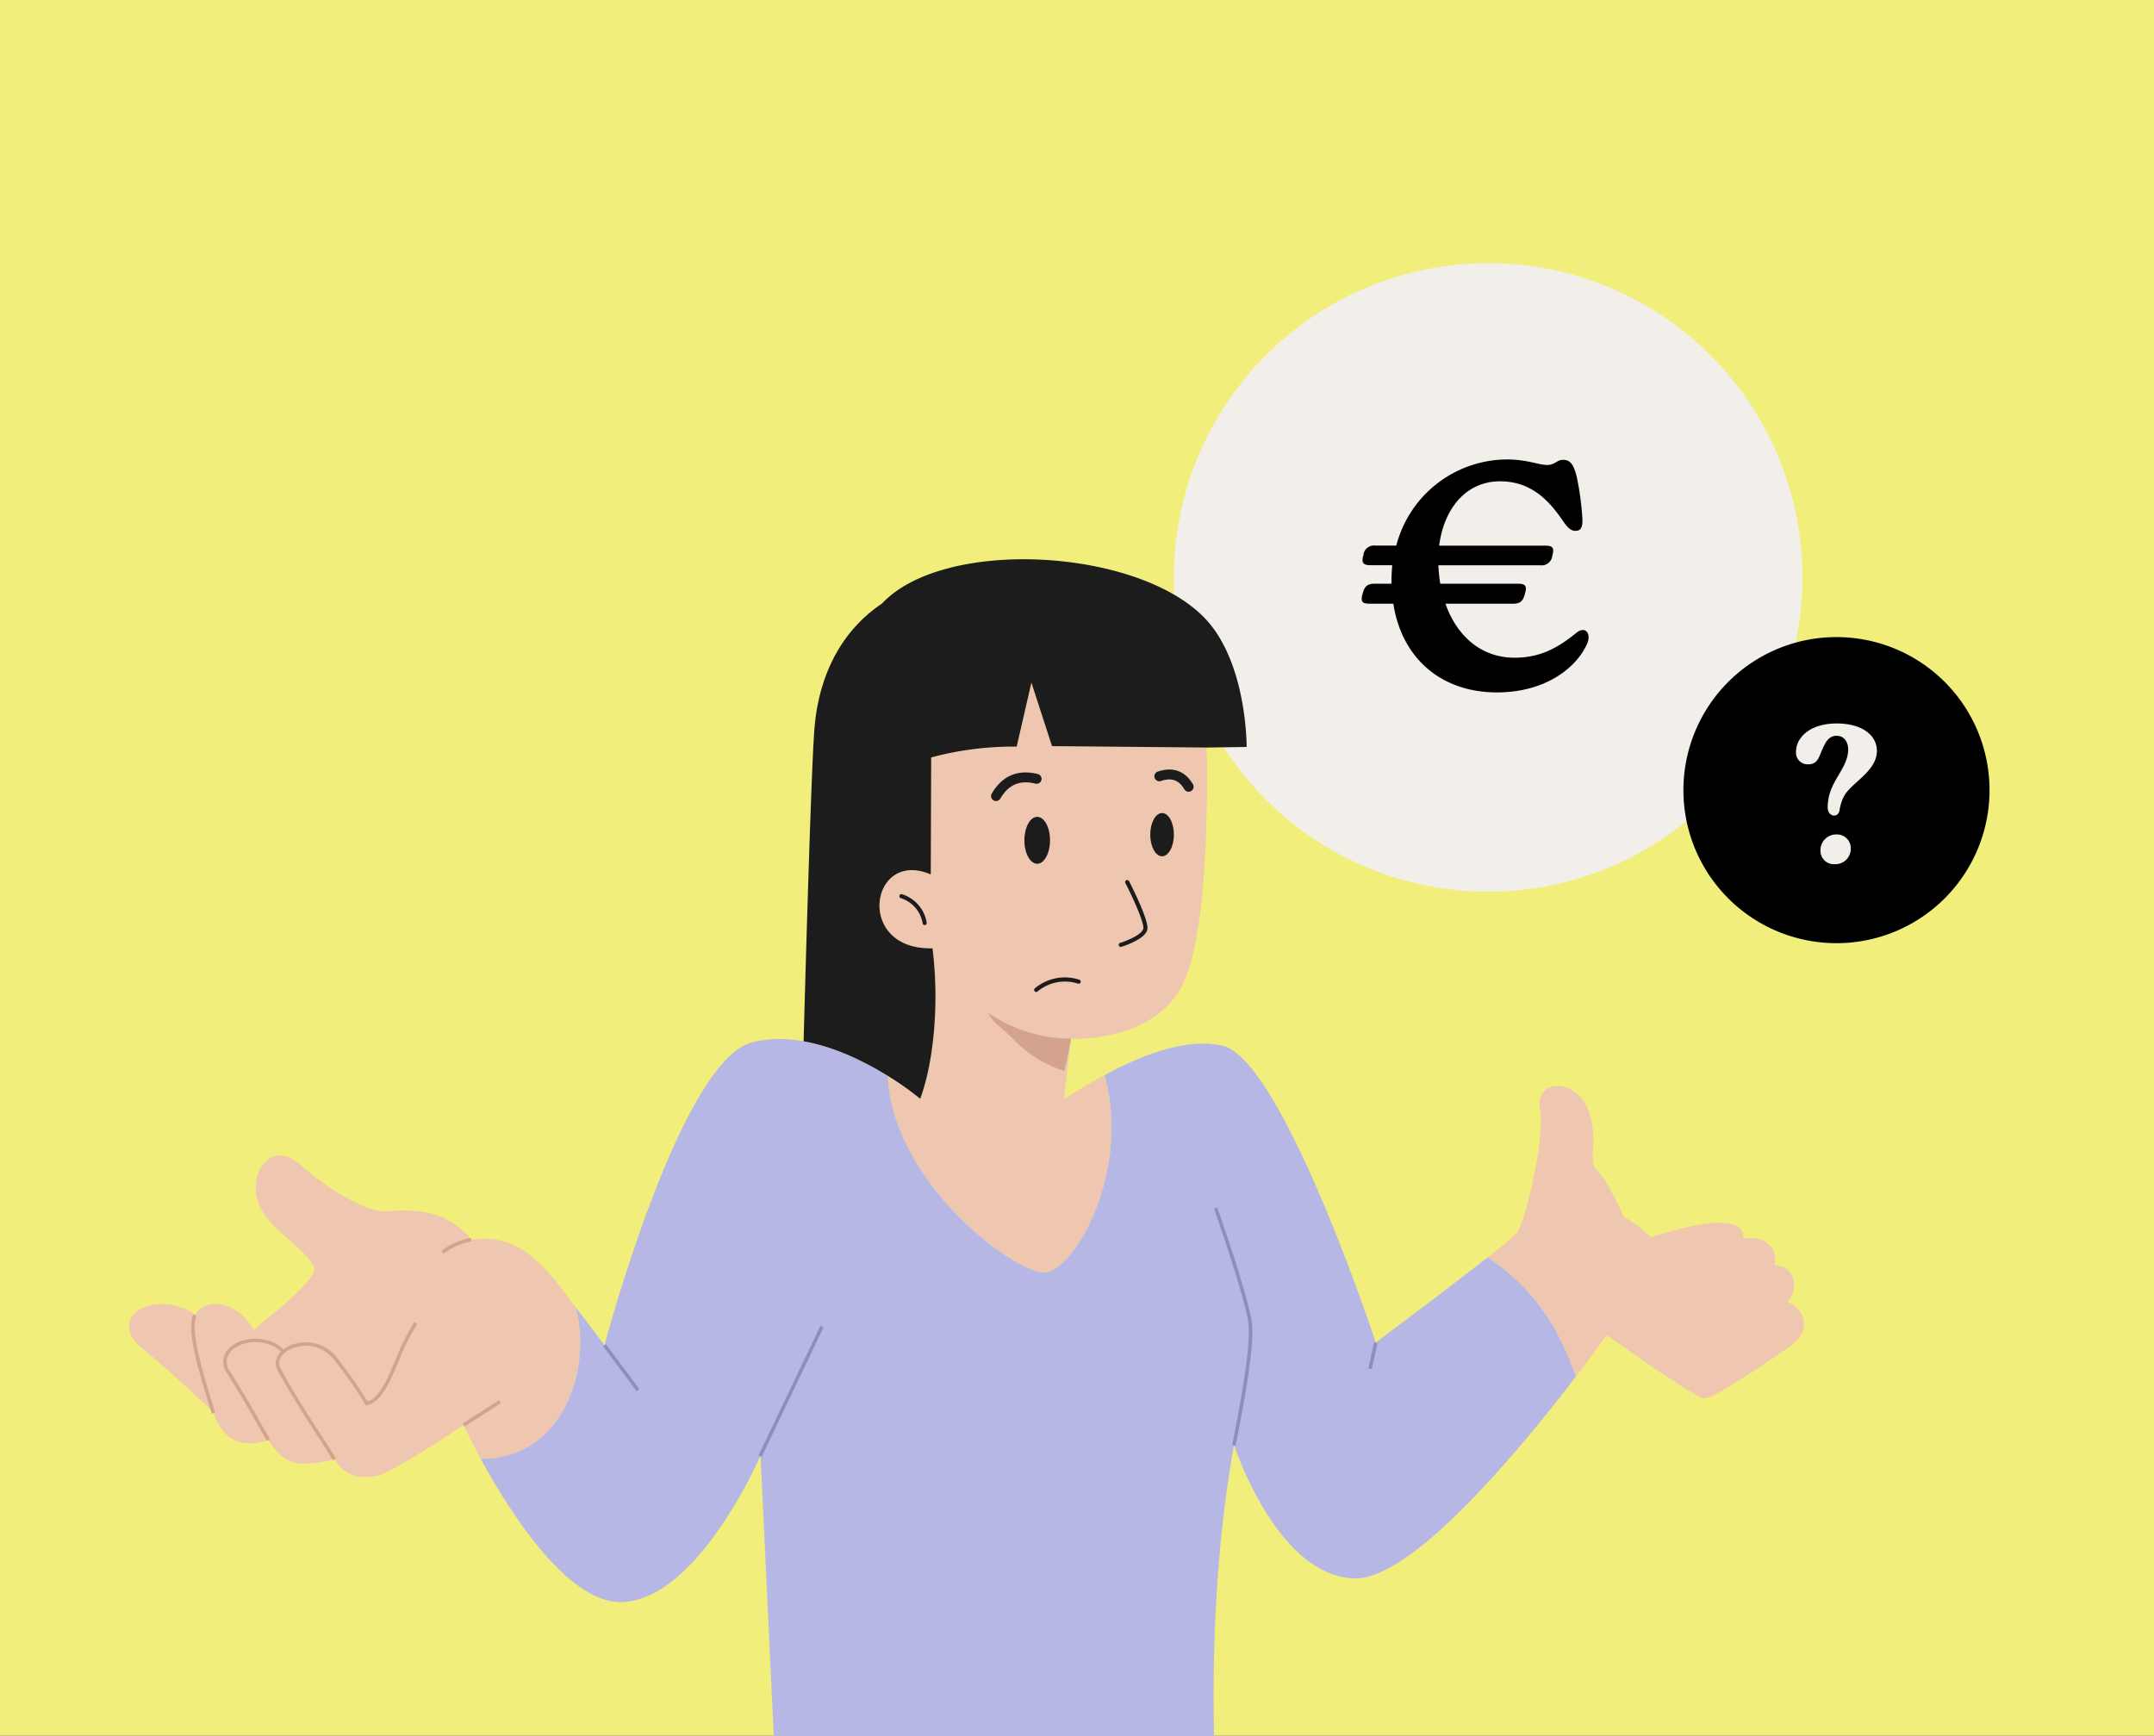<svg xmlns="http://www.w3.org/2000/svg" xmlns:xlink="http://www.w3.org/1999/xlink" width="474" height="382.036" viewBox="0 0 474 382.036">
  <rect x="0" y="0" width="474" height="382.036" fill="#333333" stroke="none"/>
  <defs>
    <clipPath id="clip-path">
      <rect id="Rectangle_3025" data-name="Rectangle 3025" width="417.238" height="359.897" fill="none"/>
    </clipPath>
  </defs>
  <g id="Group_20816" data-name="Group 20816" transform="translate(-1119 -1775)">
    <rect id="Rectangle_3009" data-name="Rectangle 3009" width="474" height="382" transform="translate(1119 1775)" fill="#f1ee7b"/>
    <g id="Group_20739" data-name="Group 20739" transform="translate(1147.38 1797.139)">
      <g id="Group_20738" data-name="Group 20738" clip-path="url(#clip-path)">
        <path id="Path_1386" data-name="Path 1386" d="M411.07,69.163A69.163,69.163,0,1,1,341.908,0,69.163,69.163,0,0,1,411.07,69.163" transform="translate(-42.806 35.774)" fill="#f2efeb"/>
        <path id="Path_1387" data-name="Path 1387" d="M226.746,225.268c1.638,13.245-.045,26.04-2.713,33.117a64.741,64.741,0,0,0-7.174-5.066c1.315,24.305,28.927,44.029,34.786,43.294,6.71-.832,18.737-22.643,12.975-43.41-4.081,2.224-8.979,5.182-8.979,5.182l1.617-13.219s17.99.985,24.5-11.87,5.3-52.2,5.3-52.2l-34.024-.309-4.531-13.974-3.238,14.083a69.494,69.494,0,0,0-18.813,2.384l-.091,25.745c-13.354-5.768-16.811,16.7.382,16.248" transform="translate(-49.919 -38.717)" fill="#efc6b0"/>
        <path id="Path_1388" data-name="Path 1388" d="M264.5,267.139a32.635,32.635,0,0,1-18.218-5.661c.972,2.226,2.956,3.126,5.6,5.887a26.416,26.416,0,0,0,11.143,6.877Z" transform="translate(-57.165 -60.691)" fill="#d3a38d"/>
        <path id="Path_1389" data-name="Path 1389" d="M3.279,345.088c4.2,3.229,15.276,13.69,15.276,13.69,2.108,6.71,6.961,8.005,12.1,6.169,3.5,5.356,6.091,6.188,14.56,4.273,1.624,2.494,3.945,4.583,9.223,3.616,3.694-.677,19.163-11.177,19.163-11.177s1.411,3.035,3.79,7.406c17.228.29,24.731-18.621,20.941-33.316-1.16-1.528-2.282-3.016-3.21-4.235-7.27-9.629-13.071-11.544-19.762-10.674-7.1-8.6-17.325-5.955-19.878-6.245-4.312-.522-11.408-4.68-18.118-10.48s-12.685,3.905-7.522,11.273c3.036,4.351,11.254,9.3,10.886,12.3-.348,3-13.381,13.013-13.381,13.013-2.494-5.279-9.745-7.889-12.8-3.384-9.126-6.071-20.167.948-11.273,7.773" transform="translate(0 -70.177)" fill="#efc6b0"/>
        <path id="Path_1390" data-name="Path 1390" d="M22.375,369.728c-.2-.667-.418-1.365-.64-2.086-2.193-7.108-4.922-15.952-3.5-19.722l.719.272c-1.332,3.523,1.467,12.6,3.512,19.223.223.723.438,1.421.641,2.089Z" transform="translate(-4.142 -80.755)" fill="#d3a38d"/>
        <path id="Path_1391" data-name="Path 1391" d="M100.788,361.314c6.245,11.466,19.24,32.175,31.363,31.537,16.726-.889,30.223-32.253,30.223-32.253L165.39,424.5c30.145,11.66,62.378,11.795,96.835-.135-.6-22.856.6-45,4.332-66.091,0,0,9.475,29.1,26.645,29.371,12.82.194,36.874-29.062,48.592-44.415-3.713-11.118-9.978-20.148-19.395-26.239-9.126,7.154-24.634,18.756-24.634,18.756s-20.438-62.049-33.645-65.3c-8.295-2.05-19.124,2.668-26.026,6.459,5.762,20.767-6.265,42.578-12.974,43.41-5.859.735-33.471-18.988-34.786-43.294-4.776-2.959-11.447-6.342-18.485-7.58a27.162,27.162,0,0,0-11.234.194c-15.913,3.906-32.581,66.69-32.581,66.69s-3.229-4.293-6.3-8.333c3.79,14.7-3.713,33.606-20.941,33.316" transform="translate(-23.394 -62.427)" fill="#b7b7e5"/>
        <path id="Path_1392" data-name="Path 1392" d="M54.609,380.442c-.3-.607-1.426-2.343-2.847-4.54-2.625-4.061-6.593-10.2-9.314-15.266-.877-1.635-.242-3.518,1.618-4.8a8.589,8.589,0,0,1,11.311,1.9,97.121,97.121,0,0,1,6.9,9.818c2.643-.9,4.385-5.023,6.226-9.382a45.923,45.923,0,0,1,4.071-8.14l.63.438a45.359,45.359,0,0,0-3.993,8c-1.979,4.684-3.848,9.109-7.012,9.906l-.273.068-.147-.24A100.247,100.247,0,0,0,54.8,358.24a7.823,7.823,0,0,0-10.3-1.768c-1.206.829-2.2,2.263-1.376,3.8,2.705,5.042,6.664,11.162,9.282,15.212,1.49,2.3,2.566,3.968,2.89,4.613Z" transform="translate(-9.762 -81.246)" fill="#d3a38d"/>
        <path id="Path_1393" data-name="Path 1393" d="M36.631,377.336l-.667-1.177c-2.135-3.768-5.059-8.93-8.067-13.669a4.221,4.221,0,0,1,.956-6.033c2.948-2.28,8.546-2.364,11.624.937l-.561.524c-2.805-3.008-7.906-2.931-10.593-.853a3.44,3.44,0,0,0-.777,5.014c3.019,4.755,5.948,9.927,8.087,13.7l.667,1.176Z" transform="translate(-6.277 -82.357)" fill="#d3a38d"/>
        <path id="Path_1394" data-name="Path 1394" d="M90.067,329.392l-.5-.583a14.857,14.857,0,0,1,6.45-2.86l.167.749a14.131,14.131,0,0,0-6.118,2.694" transform="translate(-20.789 -75.656)" fill="#d3a38d"/>
        <path id="Path_1395" data-name="Path 1395" d="M315.667,369.641l-.752-.16c.045-.206,4.365-20.59,3.61-26.64-.758-6.072-7.543-25.2-7.611-25.389l.724-.257c.28.789,6.881,19.4,7.649,25.551.771,6.177-3.439,26.052-3.62,26.895" transform="translate(-72.166 -73.623)" fill="#8e8ebc"/>
        <rect id="Rectangle_3021" data-name="Rectangle 3021" width="31.623" height="0.768" transform="translate(138.537 298.145) rotate(-64.46)" fill="#8e8ebc"/>
        <rect id="Rectangle_3022" data-name="Rectangle 3022" width="9.565" height="0.769" transform="translate(73.401 291.164) rotate(-32.721)" fill="#d3a38d"/>
        <path id="Path_1396" data-name="Path 1396" d="M226.339,234.223a.456.456,0,0,1-.444-.355,6.959,6.959,0,0,0-4.825-5.566.455.455,0,0,1,.294-.861,7.892,7.892,0,0,1,5.419,6.228.456.456,0,0,1-.345.544.443.443,0,0,1-.1.011" transform="translate(-51.241 -52.785)" fill="#1c1c1c"/>
        <path id="Path_1397" data-name="Path 1397" d="M193.327,237.532c7.039,1.238,13.709,4.621,18.485,7.58a64.65,64.65,0,0,1,7.174,5.066c2.668-7.077,4.351-19.872,2.713-33.117-17.193.455-13.736-22.015-.382-16.248l.091-25.745a69.457,69.457,0,0,1,18.813-2.384L243.46,158.6l4.531,13.974,34.024.309,8.805-.127s.146-18.758-9.334-28.474c-14.975-15.356-57.332-17.594-70.9-3.093-11.935,8.042-14.265,20.8-14.828,27.037-.819,8.878-2.427,69.305-2.427,69.305" transform="translate(-44.873 -30.511)" fill="#1c1c1c"/>
        <path id="Path_1398" data-name="Path 1398" d="M284.084,238.1a.455.455,0,0,1-.134-.889c1.867-.58,4.9-1.951,5.094-3.164.207-1.308-2.311-6.833-3.947-10.007a.455.455,0,0,1,.809-.417c.448.868,4.359,8.534,4.037,10.567-.343,2.162-5.174,3.719-5.724,3.89a.452.452,0,0,1-.134.02" transform="translate(-65.833 -51.848)" fill="#1c1c1c"/>
        <path id="Path_1399" data-name="Path 1399" d="M259.848,254.5a.455.455,0,0,1-.283-.811,10.293,10.293,0,0,1,9.748-1.9.455.455,0,0,1-.243.877,9.425,9.425,0,0,0-8.938,1.732.455.455,0,0,1-.283.1" transform="translate(-60.207 -58.333)" fill="#1c1c1c"/>
        <path id="Path_1400" data-name="Path 1400" d="M248.146,198.833a1.092,1.092,0,0,1-.938-1.648c2.322-3.927,5.727-5.371,10.122-4.294a1.091,1.091,0,1,1-.519,2.12c-3.444-.845-5.9.2-7.723,3.286a1.092,1.092,0,0,1-.941.536" transform="translate(-57.344 -44.691)" fill="#1c1c1c"/>
        <path id="Path_1401" data-name="Path 1401" d="M301.375,196.59a1.092,1.092,0,0,1-.941-.535c-1.219-2.059-2.823-2.618-5.195-1.808a1.092,1.092,0,0,1-.7-2.067c3.346-1.137,6.033-.183,7.778,2.763a1.092,1.092,0,0,1-.938,1.648" transform="translate(-68.192 -44.498)" fill="#1c1c1c"/>
        <path id="Path_1402" data-name="Path 1402" d="M259.422,205.274c-1.556,0-2.82,2.312-2.82,5.159s1.264,5.162,2.82,5.162,2.82-2.312,2.82-5.162-1.262-5.159-2.82-5.159" transform="translate(-59.559 -47.646)" fill="#1c1c1c" fill-rule="evenodd"/>
        <path id="Path_1403" data-name="Path 1403" d="M295.272,204.181c-1.434,0-2.6,2.131-2.6,4.756s1.165,4.756,2.6,4.756,2.6-2.132,2.6-4.756-1.165-4.756-2.6-4.756" transform="translate(-67.932 -47.392)" fill="#1c1c1c" fill-rule="evenodd"/>
        <path id="Path_1404" data-name="Path 1404" d="M447.855,341.9a28.852,28.852,0,0,0,4.853,4.621c2.552,1.953,8.353-4.892,13.5-5.221a6.316,6.316,0,0,1,2.764.465c2.146-2.359,2.321-7.483-2.861-8.1v-.019c-.233-.019-.465-.039-.716-.039-6.478-.232-13.787,6.981-17.538,8.3" transform="translate(-103.951 -77.431)" fill="#efc6b0"/>
        <path id="Path_1405" data-name="Path 1405" d="M456.457,325.117c.522-7.367-18.079-.948-20.361-.309a29.534,29.534,0,0,1,4.64,7.154c2.726-1.064,6.961-3.5,13.09-6.053a11.746,11.746,0,0,1,2.63-.773Z" transform="translate(-101.221 -74.648)" fill="#efc6b0"/>
        <path id="Path_1406" data-name="Path 1406" d="M395.824,314.744a77.775,77.775,0,0,1-6.439,5.375c9.417,6.091,15.681,15.121,19.394,26.24,4.177-5.453,6.787-9.146,6.787-9.146s19.394,13.884,21.482,13.922c2.108.039,12.415-6.98,18.776-11.389,5.143-3.578,3.229-8.334-.425-9.861a6.322,6.322,0,0,0-2.765-.465c-5.143.329-10.944,7.174-13.5,5.221a28.858,28.858,0,0,1-4.853-4.621,35.339,35.339,0,0,1-4.389-7.154,29.54,29.54,0,0,0-4.641-7.154,23.784,23.784,0,0,0-5.859-4.467c-2.494-5.027-4.021-8.431-6.168-10.48-1.934-1.856.812-6.4-1.779-13.225-2.61-6.826-11.814-6.865-10.577.077,1.238,6.961-3.5,25.1-5.047,27.129" transform="translate(-90.379 -65.55)" fill="#efc6b0"/>
        <path id="Path_1407" data-name="Path 1407" d="M464.782,331.877c.677-3.906-2.262-6.594-6.923-5.724a11.73,11.73,0,0,0-2.629.774c-6.13,2.552-10.364,4.988-13.091,6.052a35.412,35.412,0,0,0,4.389,7.154c3.751-1.315,11.061-8.527,17.538-8.295.252,0,.484.019.716.038" transform="translate(-102.624 -75.665)" fill="#efc6b0"/>
        <path id="Path_1408" data-name="Path 1408" d="M418.134,319.941c3.564-1.019,5.631-.917,7.878-.122" transform="translate(-97.052 -74.089)" fill="#efc6b0"/>
        <path id="Path_1409" data-name="Path 1409" d="M457.859,326.2a11.742,11.742,0,0,0-2.63.773c-6.129,2.552-10.364,4.989-13.09,6.052" transform="translate(-102.624 -75.715)" fill="#efc6b0"/>
        <path id="Path_1410" data-name="Path 1410" d="M447.855,341.9c3.751-1.315,11.06-8.527,17.538-8.3.251,0,.484.02.716.039" transform="translate(-103.951 -77.431)" fill="#efc6b0"/>
        <path id="Path_1411" data-name="Path 1411" d="M466.241,339.949a6.323,6.323,0,0,0-2.766-.464c-5.143.329-10.943,7.174-13.5,5.22a28.861,28.861,0,0,1-4.854-4.621,35.412,35.412,0,0,1-4.389-7.154,29.511,29.511,0,0,0-4.64-7.154" transform="translate(-101.221 -75.615)" fill="#efc6b0"/>
        <rect id="Rectangle_3023" data-name="Rectangle 3023" width="0.768" height="12.365" transform="translate(104.331 274.135) rotate(-36.716)" fill="#8e8ebc"/>
        <rect id="Rectangle_3024" data-name="Rectangle 3024" width="5.894" height="0.768" transform="matrix(0.212, -0.977, 0.977, 0.212, 272.746, 279.004)" fill="#8e8ebc"/>
        <path id="Path_1412" data-name="Path 1412" d="M376,97.194c-2.522,5.207-9.275,10.334-19.69,10.334-12.123,0-20.91-7.4-22.782-19.527h-5.288c-1.627,0-1.953-.57-1.464-2.2.407-1.627,1.057-2.2,2.685-2.2h3.661v-.732c0-1.14.081-2.278.163-3.336h-4.8c-1.627,0-2.034-.569-1.546-2.2a2.334,2.334,0,0,1,2.685-2.115h4.557a25.273,25.273,0,0,1,24.409-18.958c4.312,0,7,1.22,8.788,1.22,1.709,0,2.115-1.139,3.5-1.139s2.278.732,3.01,3.743A63.8,63.8,0,0,1,375.1,68.8c.163,1.953-.081,3.173-1.464,3.173-1.3,0-1.953-.976-3.417-3.092-2.523-3.5-6.347-7.811-13.181-7.811-7.485,0-12.367,5.94-13.425,14.158h23.352c1.627,0,2.034.488,1.546,2.2a2.347,2.347,0,0,1-2.685,2.116H343.45a32.776,32.776,0,0,0,.407,4.068h17.168c1.627,0,1.953.57,1.464,2.2-.407,1.627-1.057,2.2-2.685,2.2H345c2.523,7.16,7.892,11.879,15.215,11.879,5.94,0,9.845-2.441,13.669-5.533,1.953-1.547,3.417.325,2.116,2.847" transform="translate(-55.297 22.714)"/>
        <path id="Path_1413" data-name="Path 1413" d="M486.125,140.847a33.681,33.681,0,1,1-33.681-33.681,33.68,33.68,0,0,1,33.681,33.681" transform="translate(-76.698 10.9)"/>
        <path id="Path_1414" data-name="Path 1414" d="M458,150.412c0-5.762,4.472-8.3,4.515-12.772,0-1.548-.817-3.01-2.58-3.01-1.849,0-2.623,1.72-3.526,4-.473,1.118-.946,2.279-2.666,2.279a2.55,2.55,0,0,1-2.709-2.752c0-3.139,3.053-6.235,8.944-6.235,5.59,0,8.858,2.58,8.858,6.063-.043,4.257-5.031,6.665-7.009,9.546a9.374,9.374,0,0,0-1.2,3.354c-.129,1.892-2.623,1.72-2.623-.473m-1.591,9.417a3.446,3.446,0,0,1,3.526-3.483,3.021,3.021,0,0,1,3.139,3.139,3.378,3.378,0,0,1-3.526,3.4,2.93,2.93,0,0,1-3.139-3.053" transform="translate(-84.188 5.154)" fill="#f2efeb"/>
      </g>
    </g>
  </g>
</svg>
